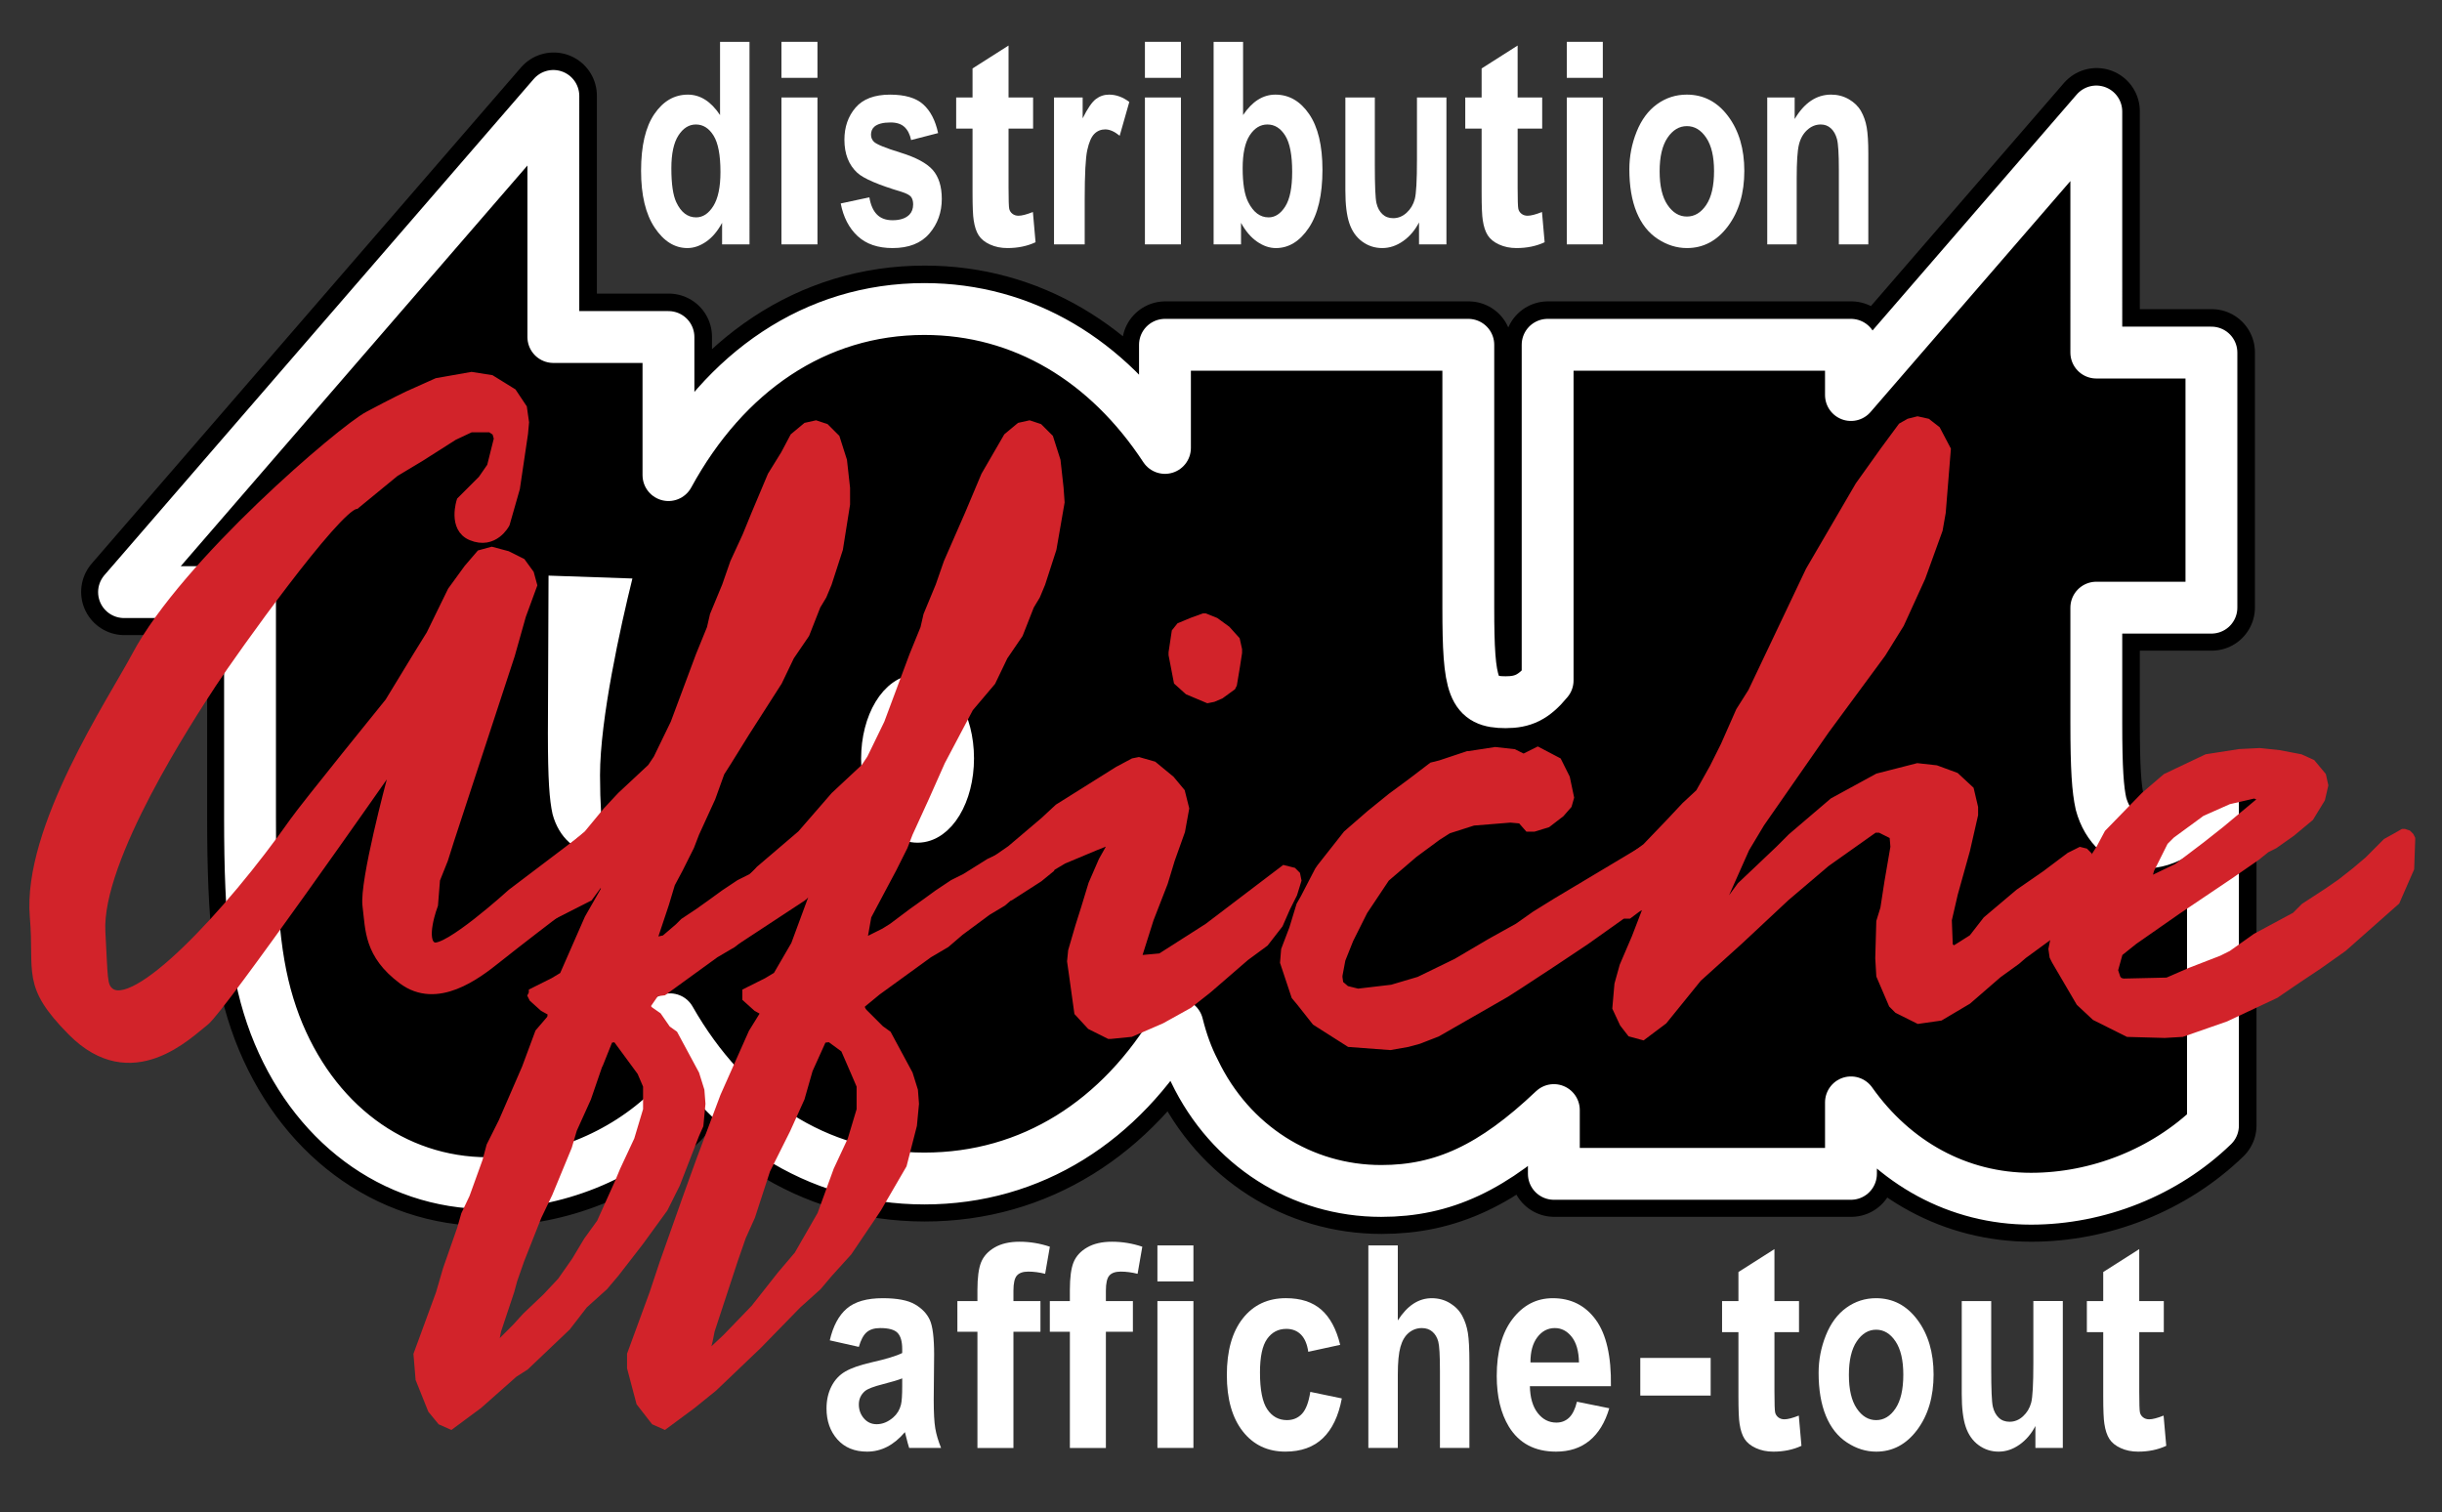 <?xml version="1.0" encoding="utf-8"?>
<!-- Generator: Adobe Illustrator 16.0.0, SVG Export Plug-In . SVG Version: 6.00 Build 0)  -->
<!DOCTYPE svg PUBLIC "-//W3C//DTD SVG 1.1//EN" "http://www.w3.org/Graphics/SVG/1.1/DTD/svg11.dtd">
<svg version="1.1" id="Layer_1" xmlns="http://www.w3.org/2000/svg" xmlns:xlink="http://www.w3.org/1999/xlink" x="0px" y="0px"
	 width="373px" height="231px" viewBox="110.5 55.5 373 231" enable-background="new 110.5 55.5 373 231" xml:space="preserve">
<rect x="110.5" y="55.5" width="373" height="231" fill="#333333" stroke="none"/>
<path stroke="#000000" stroke-width="13.2" stroke-linecap="round" stroke-linejoin="round" d="M438.111,184.165
	c-3.089,0-5.703-2.376-6.652-5.94c-0.476-2.138-0.713-5.227-0.713-12.354v-17.583h17.581v-38.965h-17.581V72.495l-37.476,43.313
	v-7.674h-46.331v51.27c-2.139,2.613-3.802,3.326-6.414,3.326c-4.99,0-5.703-2.138-5.703-14.493v-40.103h-46.331v15.753
	c-8.734-13.301-21.603-21.217-36.753-21.217c-16.662,0-30.475,9.586-39.085,25.37v-21.093H195.07V70.119l-65.577,75.793h19.245
	v34.452c0,15.919,0.951,23.997,3.802,31.6c5.702,14.968,18.057,24.235,32.55,24.235c10.217,0,20.434-4.04,27.799-11.167v-13.864
	c8.626,15.142,22.337,24.318,38.848,24.318c16.387,0,29.986-8.81,38.659-23.505c0.664,2.675,1.52,5.011,2.609,7.111
	c5.464,11.404,16.396,18.294,28.512,18.294c9.505,0,17.106-3.562,26.372-12.354v9.741h45.383v-10.916
	c6.562,9.269,16.396,14.718,27.494,14.718c10.218,0,20.434-4.039,27.8-11.167V177.75
	C444.289,182.264,441.438,184.165,438.111,184.165z"/>
<path fill="none" stroke="#FFFFFF" stroke-width="7.92" stroke-linecap="round" stroke-linejoin="round" d="M438.062,184.198
	c-3.089,0-5.701-2.375-6.651-5.939c-0.477-2.139-0.713-5.227-0.713-12.355v-17.583h17.582v-38.965h-17.582V72.529l-37.476,43.313
	v-7.674h-46.331v51.269c-2.139,2.613-3.802,3.327-6.415,3.327c-4.988,0-5.701-2.139-5.701-14.494v-40.102h-46.333v15.752
	c-8.734-13.301-21.604-21.217-36.753-21.217c-16.662,0-30.475,9.586-39.086,25.37V106.98h-17.582V70.153l-65.576,75.793h19.245
	v34.451c0,15.919,0.95,23.997,3.802,31.6c5.702,14.969,18.057,24.235,32.55,24.235c10.217,0,20.433-4.039,27.799-11.167v-13.864
	c8.626,15.143,22.337,24.318,38.848,24.318c16.387,0,29.986-8.809,38.659-23.505c0.664,2.675,1.52,5.011,2.608,7.111
	c5.465,11.405,16.395,18.295,28.512,18.295c9.504,0,17.107-3.564,26.373-12.355v9.742h45.381v-10.916
	c6.563,9.269,16.396,14.717,27.495,14.717c10.217,0,20.435-4.039,27.799-11.167v-49.658
	C444.241,182.298,441.39,184.198,438.062,184.198z"/>
<path fill="#FFFFFF" stroke="#FFFFFF" stroke-width="4.237" stroke-linecap="round" stroke-linejoin="round" d="M250.651,160.625
	c-3.592,0.03-6.504,4.852-6.504,10.771c0,5.918,2.912,10.714,6.504,10.71c3.592-0.003,6.504-4.825,6.504-10.77
	C257.155,165.391,254.243,160.596,250.651,160.625z"/>
<path fill="#FFFFFF" d="M202.83,185.696c-0.42,0.066-0.845,0.102-1.277,0.102c-3.088,0-5.702-2.376-6.653-5.94
	c-0.475-2.138-0.712-5.227-0.712-12.354l0.099-24.078l12.809,0.44c-1.816,7.344-4.947,21.457-4.947,30.052
	C202.149,177.977,202.39,181.903,202.83,185.696z"/>
<g>
	<path fill="#D2232A" stroke="#D2232A" stroke-width="1.5" d="M131.388,155.675c7.48-14.08,31.393-34.455,35.386-36.587
		c3.994-2.133,6.023-3.088,6.023-3.088l4.479-2.008l5.251-0.927l2.934,0.463l3.244,2.008l1.544,2.317l0.309,2.163l-0.154,1.699
		l-1.235,8.34l-1.544,5.406c0,0-1.677,3.276-5.097,1.854c-2.884-1.2-1.544-5.251-1.544-5.251l3.243-3.244l1.39-2.008l1.081-4.324
		l-0.309-1.081l-0.927-0.618h-3.089l-2.625,1.235l-5.097,3.244l-3.861,2.316l-6.023,4.942c-3.019,0.49-18.624,22.284-21.931,27.337
		c-3.308,5.054-17.607,26.834-16.989,37.994c0.393,7.089,0.24,8.157,1.235,9.112c3.866,3.708,18.387-11.693,28.418-25.947
		c1.698-2.413,14.518-18.225,14.518-18.225l4.324-7.104l2.008-3.244l3.244-6.641l2.471-3.398l1.853-2.162l1.699-0.464l2.316,0.618
		l2.162,1.081l1.236,1.699l0.463,1.699l-1.699,4.634l-1.699,6.023l-9.267,28.264l-0.927,2.935l-1.235,3.089l-0.309,3.861
		c0,0-2.145,5.661,0,6.486c2.145,0.825,12.047-8.186,12.047-8.186l10.811-8.186l0.309,0.309l0.154,0.309l-0.618,4.016l-0.618,3.398
		l-1.081,1.39l-1.082,1.081l-1.235,0.618c0,0-5.869,4.479-8.958,6.95c-3.089,2.471-9.146,7.143-14.363,3.243
		c-5.218-3.899-4.934-7.65-5.406-11.274c-0.472-3.625,3.707-19.151,3.707-19.151v-2.935l-0.772,1.544c0,0-25.354,36.28-27.8,38.148
		c-2.446,1.868-11.119,10.764-20.232,1.544c-7.074-7.156-4.985-8.832-5.715-17.453C114.667,182.075,127.707,162.604,131.388,155.675
		z"/>
	<path fill="#D2232A" stroke="#D2232A" stroke-width="1.5" d="M182.911,238.475l2.008-5.56l0.618-2.317l1.854-3.707l3.552-8.186
		l2.008-5.406l1.854-2.162l0.154-1.081l-1.39-0.772l-1.544-1.39l-0.154-0.309l0.154-0.309v-0.154l3.089-1.544l1.544-0.927
		l3.861-8.803l2.471-4.325l0.154-1.699l-1.081,0.309l-1.699,2.317l-10.657,5.406l0.309-2.626l0.463-3.243l1.854-1.699l1.699-1.854
		l6.332-5.406l2.935-3.552l2.162-2.316l4.634-4.325l0.927-1.39l2.625-5.405l3.861-10.348l1.699-4.17l0.463-2.008l1.853-4.479
		l1.236-3.552l1.853-4.016l1.39-3.398l2.471-5.869l2.008-3.244l1.39-2.625l1.854-1.544l1.39-0.309l1.39,0.463l1.544,1.544
		l1.081,3.398l0.463,4.17v2.471l-1.081,6.796l-1.699,5.251l-0.772,1.854l-0.927,1.544l-1.699,4.325l-2.317,3.397l-1.853,3.861
		l-4.942,7.722l-2.78,4.479l-1.081,1.699l-1.39,3.861l-2.471,5.405l-0.772,2.008l-1.699,3.397l-1.236,2.317l-0.927,3.089
		l-2.008,6.022l2.163-0.463l2.162-1.854l0.772-0.772l2.317-1.544l2.163-1.544l1.699-1.236l2.316-1.544l1.854-0.927l2.008-1.699
		l1.699-0.618l1.081-1.082l2.317-0.463l2.008-1.544l2.935-2.317l1.39-1.235l0.463-0.155l0.772,0.309l0.772,0.618l0.154,1.235
		l-0.154,1.236l-1.081,1.39l-1.236,0.926l-0.309,1.854l-0.618,1.081l-1.081,0.309l-0.927,1.236l-0.927-0.309l-1.39,1.699
		l-1.082,0.155h-0.154l-1.081,0.926l-2.317,1.39l-4.17,3.089l-2.162,1.853l-2.625,1.544l-7.877,5.714l-1.235,0.155l-1.39,2.008
		l0.154,0.772l1.544,1.081l1.39,2.008l1.081,0.772l3.244,6.023l0.772,2.471l0.154,2.008l-0.309,3.243l-0.618,1.39l-2.935,7.568
		l-1.854,3.707l-3.707,5.097l-3.707,4.788l-1.699,2.007l-3.089,2.78l-2.625,3.398l-6.333,6.023l-1.699,1.081l-5.406,4.788
		l-4.17,3.089l-1.39-0.618l-1.39-1.699l-1.853-4.633l-0.309-3.707l3.398-9.267l1.081-3.707l2.162-6.178l0.618-2.162L182.911,238.475
		z M186.463,262.259l0.772-1.699l2.162-2.163l1.544-1.699l3.089-2.935l2.316-2.471l2.163-3.089l1.853-3.089l2.008-2.78l2.78-6.178
		l0.772-1.854l2.163-4.633l1.39-4.634v-3.707l-0.927-2.162l-3.861-5.251l-1.235,0.155l-1.544,3.861l-0.155,0.309l-1.699,4.942
		l-2.162,4.788l-0.772,2.625l-2.935,7.104l-1.699,3.553l-2.626,6.641l-1.081,3.089l-0.463,1.699l-2.008,6.023L186,260.251
		l-0.463,1.854L186.463,262.259z"/>
	<path fill="#D2232A" stroke="#D2232A" stroke-width="1.5" d="M215.525,238.475l2.008-5.56l3.707-9.884l4.325-9.73l2.008-3.243
		l-1.39-0.772l-1.544-1.39v-0.618v-0.154l3.089-1.544l1.544-0.927l2.78-4.788l3.707-10.039l-2.78,2.625l-10.819,7.108l-4.633,1.39
		l4.795-3.093l0.309-2.626l0.463-3.243l1.854-1.699l1.699-1.854l6.332-5.406l5.097-5.869l4.633-4.325l0.926-1.39l2.626-5.405
		l3.861-10.348l1.699-4.17l0.463-2.008l1.853-4.479l1.236-3.552l3.243-7.414l2.471-5.869l3.398-5.869l1.854-1.544l1.39-0.309
		l1.39,0.463l1.544,1.544l1.081,3.398l0.463,4.17l0.154,2.163l-1.235,7.104l-1.699,5.251l-0.772,1.854l-0.927,1.544l-1.699,4.325
		l-2.317,3.397l-1.853,3.861l-3.398,4.016l-4.325,8.186l-2.471,5.56l-2.471,5.405l-0.772,2.008l-1.699,3.397l-1.236,2.317
		l-2.625,4.942l-0.463,2.625l-0.309,1.544h0.463l3.089-1.544l1.235-0.772l3.089-2.316l2.163-1.544l1.699-1.236l2.316-1.544
		l1.854-0.927l3.707-2.316l3.398-1.544l2.008-1.544l2.935-2.317l1.39-1.235l0.463-0.155l0.772,0.309l0.772,0.618l0.154,1.235
		l-0.154,1.236l-1.082,1.39l-1.235,0.926l-0.309,1.854l-1.699,1.39l-4.324,2.78h-0.155l-1.081,0.926l-2.317,1.39l-4.17,3.089
		l-2.162,1.853l-2.625,1.544l-7.877,5.714l-2.625,2.163l0.154,0.772l0.309,0.463l2.625,2.625l1.081,0.772l3.244,6.023l0.772,2.471
		l0.154,2.008l-0.309,3.243l-1.544,6.023l-3.861,6.641l-0.618,0.927l-3.861,5.714l-2.935,3.244l-1.699,2.007l-3.089,2.78
		l-6.023,6.178l-6.795,6.487l-3.244,2.625l-4.17,3.089l-1.39-0.618l-2.162-2.78l-1.39-5.251v-2.007l3.398-9.267l1.544-4.633
		L215.525,238.475z M219.078,262.259l2.471-2.317l4.324-4.479l4.016-5.097l2.626-3.088l3.552-6.178l2.471-6.795l2.162-4.633
		l1.39-4.634v-3.707l-0.927-2.162l-1.544-3.552l-2.317-1.699l-1.235,0.155l-2.163,4.788l-1.235,4.325l-2.162,4.788l-3.089,6.178
		l-2.317,7.105l-1.39,3.089l-1.235,3.552l-3.553,10.812l-0.309,1.544l-0.463,1.854L219.078,262.259z"/>
	<path fill="#D2232A" stroke="#D2232A" stroke-width="1.5" d="M262.967,186.735l2.008-1.39l5.097-4.325l2.163-2.008l9.112-5.714
		l2.316-1.236l0.772-0.154l2.162,0.618l2.625,2.162l1.544,1.853l0.618,2.471l-0.618,3.398l-1.544,4.325l-1.081,3.552l-2.162,5.56
		l-1.854,5.869l0.309,0.463l3.398-0.309l7.259-4.634l11.583-8.803l1.235,0.309l0.464,0.463l0.155,0.772l-0.619,2.008l-1.081,2.162
		l-1.081,2.471l-2.162,2.78l-2.935,2.162l-5.714,4.942l-2.935,2.316l-4.17,2.317l-4.634,2.008l-3.089,0.309h-0.154l-2.78-1.39
		l-1.853-2.008l-0.772-5.56l-0.309-2.163l0.154-1.544l1.081-3.707l0.927-2.935l1.081-3.552l1.544-3.552l1.39-2.471l-0.463-0.772
		l-2.317,0.927l-4.788,2.008l-4.942,2.934l-1.699,0.618l-4.942,3.861l-0.618-0.618l-0.154-0.772v-0.309l0.309-2.936l0.154-1.544
		L262.967,186.735z M296.071,150.563l1.699,1.235l1.39,1.545l0.309,1.39v0.463l-0.309,2.008l-0.463,2.78l-0.154,0.309l-1.699,1.235
		l-1.081,0.463l-0.772,0.155l-2.935-1.236l-1.544-1.39l-0.772-4.016v-0.309l0.463-3.089l0.618-0.772l1.854-0.772l1.699-0.618h0.155
		L296.071,150.563z"/>
	<path fill="#D2232A" stroke="#D2232A" stroke-width="1.5" d="M312.02,188.588l0.31-0.463l4.016-5.097l3.554-3.089l3.242-2.625
		l2.936-2.163l3.243-2.471l1.234-0.309l4.17-1.39h0.155l4.016-0.618l2.779,0.309l1.545,0.772l2.162-1.081l2.936,1.544l1.235,2.471
		l0.617,2.935l-0.309,1.081l-1.082,1.236l-2.009,1.544l-2.008,0.618h-0.771l-1.082-1.236l-1.698-0.154l-5.714,0.463l-3.861,1.235
		l-1.698,1.082l-3.554,2.625l-4.324,3.707l-2.471,3.707l-0.928,1.39l-2.162,4.325l-1.234,3.089l-0.464,2.471v0.309l0.154,1.081
		l1.081,0.926l1.854,0.463l5.251-0.618l4.17-1.236l5.716-2.78l5.251-3.089l4.17-2.317l2.626-1.853l3.243-2.008l13.438-8.031
		l0.154,0.618l-0.464,1.39l-0.928,0.154l0.772,1.39l0.154,0.927l-0.311,1.39l-0.463,0.618l-1.699,0.926l-0.309,0.618l-0.154,1.544
		l-5.868,4.17l-5.098,3.398l-4.942,3.243l-2.161,1.39l-10.503,6.023l-2.779,1.081l-1.699,0.463l-2.625,0.463l-6.178-0.463
		l-5.098-3.243l-2.316-2.935l-0.772-0.927l-1.698-5.097l0.154-1.854l1.235-3.243l1.081-3.552l0.618-1.082L312.02,188.588z"/>
	<path fill="#D2232A" stroke="#D2232A" stroke-width="1.5" d="M365.715,181.175l2.316-2.472l2.162-2.007l2.162-3.861l1.698-3.397
		l2.316-5.251l1.854-2.935l8.804-18.534l7.567-12.974l3.861-5.405l2.625-3.552l1.082-0.618l1.235-0.309l1.39,0.309l1.391,1.081
		l1.544,2.935l-0.771,9.575l-0.464,2.626l-2.625,7.259l-3.244,7.104l-2.779,4.479l-8.648,11.738l-9.886,14.209l-2.315,3.861
		l-3.089,6.95l-0.772,2.008l1.235-0.154l2.163-2.935l2.778-2.625l3.089-2.936l1.854-1.854l6.332-5.406l6.796-3.707l6.023-1.544
		l2.779,0.309l2.936,1.081l2.162,2.008l0.616,2.625v1.081l-1.234,5.406l-1.854,6.641l-0.927,4.016l0.155,4.17l0.927,0.618
		l2.934-1.854l2.163-2.78l4.941-4.17l4.017-2.78l3.706-2.78l1.544-0.772l0.618,0.155l0.463,0.463l0.311,0.772l-0.155,0.154
		l-0.617,2.163l-0.464,2.625l-1.544,2.78l-0.927,1.699l-2.472,1.853l-4.016,2.935l-1.081,0.927l-2.78,2.008l-4.634,4.016
		l-4.17,2.471l-3.243,0.463l-3.089-1.544l-0.771-0.772l-1.854-4.324l-0.155-2.625l0.155-5.561l0.617-2.008l0.617-4.015l0.928-5.406
		l-0.154-1.854l-2.163-1.081h-0.927l-7.413,5.251l-6.178,5.251l-7.104,6.641l-6.332,5.715l-5.253,6.486l-3.089,2.317l-1.698-0.463
		l-1.08-1.39l-1.081-2.317l0.309-3.552l0.772-2.78l1.854-4.325l1.544-4.015l0.771-2.008l-2.315,1.39l-1.235,0.927h-0.464
		l-0.617-0.154l-0.617-0.618l-0.311-1.544l0.311-2.471l0.927-2.626l3.552-2.625L365.715,181.175z"/>
	<path fill="#D2232A" stroke="#D2232A" stroke-width="1.5" d="M441.432,174.379l6.179-2.935l4.941-0.772l3.088-0.155l2.936,0.309
		l3.244,0.618l1.697,0.772l1.546,1.854l0.309,1.39l-0.464,2.008l-1.698,2.78l-2.78,2.316l-2.626,1.854l-1.234,0.618l-1.544,1.235
		l-4.017,2.78l-8.031,5.406l-6.641,4.633l-2.316,1.854l-0.771,2.78l0.463,1.39l0.463,0.463l0.618,0.154l6.795-0.154l3.553-1.544
		l4.788-1.854l1.545-0.771l3.706-2.626l6.023-3.243l1.39-1.39l3.554-2.316l2.008-1.39l2.162-1.699l2.008-1.699l2.779-2.78
		l1.391-0.772l1.081-0.618h0.155l0.463,0.154l0.309,0.309l0.154,0.309v0.155l-0.154,4.324l-2.162,4.942l-8.03,7.104l-3.707,2.625
		l-3.243,2.163l-3.397,2.316l-7.567,3.552l-6.642,2.317l-2.626,0.154l-5.56-0.154l-4.943-2.471l-2.316-2.162l-3.707-6.333
		l-0.309-0.618l-0.154-1.081l0.464-2.317l0.772-1.544l1.698-1.699l1.081-4.016l0.618-0.618l0.463-1.699l2.163-3.398l1.233-2.316
		l5.562-5.714L441.432,174.379z M438.96,190.133l4.17-2.008l4.479-3.397l2.935-2.317l5.56-4.633l-0.464-0.772l-0.771-0.309
		l-4.016,0.926l-4.172,1.854l-4.633,3.398l-1.081,1.081l-2.162,4.325l-0.464,1.699L438.96,190.133z"/>
</g>
<g>
	<path fill="#FFFFFF" d="M241.683,261.24l-4.438-1c0.504-2.188,1.37-3.808,2.601-4.859c1.229-1.052,3.057-1.578,5.482-1.578
		c2.202,0,3.842,0.312,4.92,0.938c1.077,0.625,1.836,1.419,2.275,2.381s0.659,2.728,0.659,5.297l-0.062,6.908
		c0,1.967,0.079,3.417,0.237,4.351c0.158,0.934,0.454,1.935,0.888,3.001h-4.875c-0.129-0.389-0.287-0.965-0.474-1.729
		c-0.082-0.347-0.141-0.576-0.176-0.688c-0.844,0.993-1.745,1.738-2.705,2.234s-1.984,0.745-3.072,0.745
		c-1.92,0-3.434-0.623-4.539-1.869c-1.106-1.246-1.659-2.822-1.659-4.728c0-1.26,0.251-2.384,0.753-3.371s1.206-1.743,2.111-2.269
		c0.904-0.525,2.21-0.984,3.916-1.377c2.301-0.518,3.895-1.001,4.782-1.449v-0.6c0-1.156-0.235-1.981-0.705-2.474
		c-0.47-0.493-1.356-0.739-2.66-0.739c-0.881,0-1.568,0.213-2.062,0.638C242.387,259.428,241.988,260.173,241.683,261.24z
		 M248.308,266.052c-0.63,0.25-1.626,0.549-2.989,0.896c-1.363,0.347-2.255,0.688-2.675,1.021c-0.641,0.542-0.961,1.229-0.961,2.062
		c0,0.819,0.256,1.527,0.769,2.125c0.513,0.598,1.165,0.896,1.958,0.896c0.886,0,1.73-0.347,2.535-1.042
		c0.594-0.527,0.984-1.173,1.171-1.938c0.128-0.5,0.192-1.451,0.192-2.854V266.052z"/>
	<path fill="#FFFFFF" d="M256.733,254.24h3.062v-1.69c0-1.887,0.187-3.295,0.561-4.225c0.374-0.93,1.063-1.687,2.067-2.271
		c1.004-0.584,2.273-0.877,3.809-0.877c1.574,0,3.116,0.254,4.626,0.761l-0.719,4.139c-0.891-0.225-1.748-0.337-2.571-0.337
		c-0.811,0-1.393,0.201-1.744,0.603c-0.353,0.401-0.528,1.172-0.528,2.312v1.585h4.125v4.688h-4.125v17.75h-5.5v-17.75h-3.062
		L256.733,254.24L256.733,254.24z"/>
	<path fill="#FFFFFF" d="M270.853,254.24h3.062v-1.69c0-1.887,0.187-3.295,0.561-4.225c0.374-0.93,1.063-1.687,2.067-2.271
		c1.004-0.584,2.273-0.877,3.809-0.877c1.574,0,3.116,0.254,4.626,0.761l-0.719,4.139c-0.891-0.225-1.748-0.337-2.571-0.337
		c-0.811,0-1.393,0.201-1.744,0.603c-0.353,0.401-0.528,1.172-0.528,2.312v1.585h4.125v4.688h-4.125v17.75h-5.5v-17.75h-3.062
		L270.853,254.24L270.853,254.24z"/>
	<path fill="#FFFFFF" d="M287.288,251.24v-5.5h5.5v5.5H287.288z M287.288,276.677V254.24h5.5v22.438L287.288,276.677
		L287.288,276.677z"/>
	<path fill="#FFFFFF" d="M315.205,260.927l-4.875,1.062c-0.164-1.159-0.534-2.032-1.11-2.619s-1.325-0.881-2.245-0.881
		c-1.224,0-2.199,0.511-2.928,1.531c-0.729,1.021-1.092,2.729-1.092,5.121c0,2.661,0.372,4.541,1.117,5.639
		c0.744,1.098,1.744,1.646,3,1.646c0.938,0,1.706-0.323,2.305-0.971c0.598-0.647,1.021-1.762,1.267-3.342l4.812,1
		c-0.503,2.681-1.467,4.705-2.894,6.073c-1.426,1.368-3.336,2.052-5.729,2.052c-2.723,0-4.894-1.034-6.512-3.104
		c-1.619-2.069-2.428-4.934-2.428-8.594c0-3.702,0.812-6.584,2.436-8.646c1.623-2.062,3.819-3.094,6.589-3.094
		c2.266,0,4.067,0.587,5.405,1.761S314.621,258.525,315.205,260.927z"/>
	<path fill="#FFFFFF" d="M324.005,245.74v11.461c1.445-2.266,3.172-3.398,5.183-3.398c1.03,0,1.961,0.253,2.789,0.759
		c0.829,0.506,1.454,1.151,1.874,1.938c0.421,0.787,0.706,1.657,0.86,2.612c0.154,0.955,0.231,2.436,0.231,4.443v13.123h-4.5
		v-11.795c0-2.34-0.085-3.826-0.256-4.457c-0.17-0.631-0.469-1.132-0.896-1.503c-0.43-0.371-0.967-0.558-1.613-0.558
		c-0.742,0-1.403,0.238-1.986,0.715s-1.011,1.195-1.279,2.155c-0.271,0.961-0.405,2.38-0.405,4.257v11.186h-4.5V245.74H324.005z"/>
	<path fill="#FFFFFF" d="M351.367,269.615l4.938,1c-0.634,2.16-1.634,3.804-3,4.933c-1.365,1.129-3.074,1.692-5.128,1.692
		c-3.249,0-5.652-1.273-7.212-3.822c-1.231-2.041-1.848-4.616-1.848-7.728c0-3.716,0.809-6.626,2.426-8.73s3.662-3.157,6.135-3.157
		c2.777,0,4.97,1.104,6.574,3.307c1.605,2.205,2.373,5.582,2.303,10.131H344.18c0.035,1.756,0.434,3.122,1.194,4.099
		c0.761,0.977,1.711,1.464,2.848,1.464c0.773,0,1.423-0.251,1.95-0.755C350.699,271.544,351.098,270.734,351.367,269.615z
		 M351.68,263.615c-0.035-1.715-0.405-3.02-1.111-3.911c-0.706-0.892-1.564-1.339-2.576-1.339c-1.082,0-1.978,0.472-2.684,1.413
		s-1.053,2.221-1.041,3.837H351.68z"/>
	<path fill="#FFFFFF" d="M361.043,268.677v-5.75h10.75v5.75H361.043z"/>
	<path fill="#FFFFFF" d="M385.287,254.24v4.75h-3.75v9.059c0,1.834,0.035,2.903,0.105,3.206c0.071,0.304,0.233,0.555,0.487,0.752
		c0.253,0.197,0.562,0.296,0.925,0.296c0.506,0,1.239-0.188,2.2-0.569l0.406,4.617c-1.267,0.593-2.698,0.89-4.299,0.89
		c-0.982,0-1.867-0.181-2.654-0.54c-0.787-0.359-1.365-0.825-1.732-1.397c-0.367-0.571-0.623-1.344-0.766-2.318
		c-0.116-0.691-0.174-2.088-0.174-4.191v-9.803h-2.5v-4.75h2.5v-4.438l5.5-3.5v7.938h3.751V254.24z"/>
	<path fill="#FFFFFF" d="M388.282,265.205c0-1.971,0.368-3.878,1.104-5.722c0.736-1.844,1.781-3.252,3.133-4.224
		c1.353-0.971,2.86-1.457,4.527-1.457c2.574,0,4.685,1.102,6.329,3.305c1.646,2.203,2.468,4.987,2.468,8.351
		c0,3.393-0.831,6.205-2.492,8.436c-1.66,2.231-3.752,3.347-6.272,3.347c-1.561,0-3.047-0.465-4.463-1.395
		c-1.416-0.929-2.492-2.291-3.229-4.086C388.65,269.965,388.282,267.781,388.282,265.205z M392.907,265.521
		c0,2.232,0.399,3.941,1.201,5.127c0.801,1.187,1.788,1.779,2.963,1.779c1.174,0,2.159-0.593,2.955-1.779
		c0.795-1.186,1.192-2.909,1.192-5.169c0-2.203-0.397-3.898-1.192-5.085c-0.796-1.186-1.781-1.779-2.955-1.779
		c-1.175,0-2.162,0.594-2.963,1.779C393.308,261.581,392.907,263.29,392.907,265.521z"/>
	<path fill="#FFFFFF" d="M421.395,276.677v-3.353c-0.616,1.195-1.429,2.146-2.434,2.854c-1.006,0.707-2.066,1.062-3.184,1.062
		c-1.14,0-2.159-0.332-3.063-0.995c-0.904-0.664-1.559-1.596-1.963-2.796c-0.404-1.199-0.606-2.858-0.606-4.977V254.24h4.5v10.318
		c0,3.158,0.082,5.093,0.247,5.805c0.164,0.712,0.466,1.275,0.9,1.691s0.987,0.623,1.657,0.623c0.765,0,1.45-0.278,2.056-0.835
		c0.606-0.557,1.021-1.247,1.242-2.072c0.223-0.824,0.335-2.844,0.335-6.058v-9.473h4.5v22.438H421.395z"/>
	<path fill="#FFFFFF" d="M441.007,254.24v4.75h-3.75v9.059c0,1.834,0.035,2.903,0.106,3.206c0.07,0.304,0.232,0.555,0.486,0.752
		c0.253,0.197,0.562,0.296,0.926,0.296c0.506,0,1.238-0.188,2.199-0.569l0.406,4.617c-1.266,0.593-2.698,0.89-4.299,0.89
		c-0.982,0-1.867-0.181-2.654-0.54c-0.787-0.359-1.365-0.825-1.731-1.397c-0.368-0.571-0.623-1.344-0.767-2.318
		c-0.115-0.691-0.174-2.088-0.174-4.191v-9.803h-2.5v-4.75h2.5v-4.438l5.5-3.5v7.938h3.751V254.24z"/>
</g>
<g>
	<path fill="#FFFFFF" d="M224.983,92.829h-4.188v-3.29c-0.691,1.279-1.507,2.241-2.448,2.886c-0.941,0.645-1.89,0.967-2.847,0.967
		c-1.945,0-3.612-1.038-4.999-3.114c-1.388-2.076-2.081-4.972-2.081-8.688c0-3.801,0.675-6.689,2.026-8.668
		c1.351-1.978,3.058-2.967,5.122-2.967c1.893,0,3.531,1.041,4.914,3.121V61.891h4.5L224.983,92.829L224.983,92.829z M213.045,81.199
		c0,2.39,0.25,4.118,0.75,5.186c0.723,1.547,1.733,2.319,3.032,2.319c1.031,0,1.909-0.579,2.633-1.739
		c0.723-1.159,1.085-2.892,1.085-5.196c0-2.572-0.352-4.424-1.054-5.555c-0.702-1.131-1.601-1.697-2.696-1.697
		c-1.064,0-1.955,0.559-2.673,1.676C213.404,77.309,213.045,78.978,213.045,81.199z"/>
	<path fill="#FFFFFF" d="M229.861,67.391v-5.5h5.5v5.5H229.861z M229.861,92.829V70.391h5.5v22.438H229.861z"/>
	<path fill="#FFFFFF" d="M238.916,86.579l4.375-0.938c0.188,1.146,0.567,2.016,1.141,2.609c0.572,0.594,1.375,0.891,2.406,0.891
		c1.135,0,1.989-0.282,2.562-0.848c0.385-0.395,0.578-0.925,0.578-1.589c0-0.452-0.104-0.826-0.312-1.123
		c-0.22-0.282-0.71-0.544-1.472-0.784c-3.547-1.059-5.795-2.025-6.744-2.899c-1.314-1.212-1.972-2.896-1.972-5.053
		c0-1.944,0.566-3.579,1.701-4.904c1.134-1.324,2.893-1.987,5.275-1.987c2.268,0,3.953,0.495,5.057,1.484
		c1.104,0.99,1.863,2.453,2.279,4.391l-4.125,1.062c-0.178-0.867-0.515-1.532-1.011-1.994c-0.496-0.462-1.204-0.693-2.122-0.693
		c-1.16,0-1.99,0.22-2.491,0.657c-0.334,0.311-0.501,0.713-0.501,1.207c0,0.424,0.146,0.784,0.438,1.081
		c0.396,0.396,1.763,0.953,4.102,1.674c2.338,0.721,3.971,1.602,4.898,2.643c0.916,1.056,1.375,2.526,1.375,4.411
		c0,2.055-0.633,3.821-1.898,5.299c-1.265,1.478-3.139,2.216-5.618,2.216c-2.252,0-4.033-0.61-5.346-1.833
		S239.32,88.676,238.916,86.579z"/>
	<path fill="#FFFFFF" d="M268.3,70.391v4.75h-3.75V84.2c0,1.834,0.035,2.903,0.106,3.206c0.071,0.304,0.233,0.555,0.487,0.752
		c0.253,0.197,0.562,0.296,0.925,0.296c0.506,0,1.239-0.189,2.2-0.569l0.406,4.617c-1.266,0.593-2.698,0.89-4.299,0.89
		c-0.982,0-1.867-0.181-2.654-0.54c-0.787-0.359-1.365-0.825-1.732-1.397c-0.368-0.571-0.623-1.344-0.766-2.318
		c-0.116-0.691-0.174-2.088-0.174-4.191v-9.803h-2.5v-4.75h2.5v-4.438l5.5-3.5v7.938h3.751V70.391z"/>
	<path fill="#FFFFFF" d="M276.182,92.829h-4.688V70.391h4.375v3.185c0.745-1.504,1.415-2.483,2.011-2.938
		c0.595-0.455,1.271-0.684,2.027-0.684c1.067,0,2.097,0.373,3.087,1.117l-1.469,5.165c-0.791-0.646-1.525-0.97-2.204-0.97
		c-0.657,0-1.214,0.229-1.67,0.685c-0.457,0.457-0.815,1.281-1.077,2.475c-0.262,1.194-0.393,3.691-0.393,7.496L276.182,92.829
		L276.182,92.829z"/>
	<path fill="#FFFFFF" d="M285.38,67.391v-5.5h5.5v5.5H285.38z M285.38,92.829V70.391h5.5v22.438H285.38z"/>
	<path fill="#FFFFFF" d="M295.872,92.829V61.891h4.5v11.184c1.39-2.08,3.036-3.121,4.939-3.121c2.075,0,3.791,0.989,5.149,2.967
		c1.357,1.979,2.037,4.818,2.037,8.52c0,3.829-0.692,6.778-2.076,8.848c-1.384,2.07-3.062,3.104-5.041,3.104
		c-0.973,0-1.933-0.33-2.878-0.987c-0.945-0.658-1.76-1.613-2.443-2.865v3.29h-4.187V92.829z M300.309,81.199
		c0,2.319,0.278,4.034,0.837,5.144c0.783,1.574,1.823,2.361,3.121,2.361c0.998,0,1.848-0.559,2.551-1.676
		c0.703-1.117,1.054-2.877,1.054-5.281c0-2.558-0.354-4.402-1.063-5.533c-0.708-1.131-1.614-1.697-2.719-1.697
		c-1.084,0-1.984,0.552-2.703,1.655C300.668,77.275,300.309,78.951,300.309,81.199z"/>
	<path fill="#FFFFFF" d="M327.247,92.829v-3.353c-0.617,1.195-1.429,2.146-2.434,2.854c-1.007,0.707-2.066,1.062-3.185,1.062
		c-1.139,0-2.159-0.332-3.062-0.995c-0.904-0.664-1.56-1.596-1.963-2.796c-0.404-1.199-0.606-2.858-0.606-4.977V70.391h4.5v10.318
		c0,3.158,0.082,5.093,0.247,5.805c0.164,0.712,0.465,1.275,0.9,1.691c0.435,0.416,0.986,0.623,1.656,0.623
		c0.766,0,1.45-0.278,2.057-0.835c0.605-0.557,1.02-1.247,1.241-2.072c0.224-0.824,0.335-2.844,0.335-6.058V70.39h4.5v22.438
		L327.247,92.829L327.247,92.829z"/>
	<path fill="#FFFFFF" d="M346.06,70.391v4.75h-3.75V84.2c0,1.834,0.035,2.903,0.106,3.206c0.071,0.304,0.233,0.555,0.487,0.752
		c0.253,0.197,0.562,0.296,0.925,0.296c0.506,0,1.239-0.189,2.2-0.569l0.405,4.617c-1.266,0.593-2.697,0.89-4.299,0.89
		c-0.981,0-1.867-0.181-2.653-0.54c-0.787-0.359-1.365-0.825-1.732-1.397c-0.368-0.571-0.623-1.344-0.766-2.318
		c-0.116-0.691-0.175-2.088-0.175-4.191v-9.803h-2.5v-4.75h2.5v-4.438l5.5-3.5v7.938h3.751V70.391z"/>
	<path fill="#FFFFFF" d="M349.819,67.391v-5.5h5.5v5.5H349.819z M349.819,92.829V70.391h5.5v22.438H349.819z"/>
	<path fill="#FFFFFF" d="M359.374,81.356c0-1.971,0.368-3.878,1.104-5.722c0.736-1.844,1.781-3.252,3.134-4.224
		c1.352-0.971,2.859-1.457,4.526-1.457c2.574,0,4.685,1.102,6.329,3.305c1.646,2.203,2.468,4.987,2.468,8.351
		c0,3.393-0.83,6.205-2.491,8.436s-3.752,3.347-6.273,3.347c-1.56,0-3.047-0.465-4.463-1.394c-1.416-0.929-2.492-2.291-3.229-4.086
		C359.742,86.117,359.374,83.932,359.374,81.356z M363.999,81.672c0,2.232,0.4,3.941,1.201,5.127
		c0.801,1.187,1.788,1.779,2.963,1.779c1.174,0,2.159-0.593,2.955-1.779c0.795-1.186,1.192-2.909,1.192-5.169
		c0-2.203-0.397-3.898-1.192-5.085c-0.796-1.186-1.781-1.779-2.955-1.779c-1.175,0-2.162,0.594-2.963,1.779
		C364.399,77.732,363.999,79.441,363.999,81.672z"/>
	<path fill="#FFFFFF" d="M395.874,92.829h-4.5V81.433c0-2.41-0.096-3.97-0.286-4.678c-0.189-0.707-0.5-1.258-0.928-1.65
		s-0.943-0.589-1.545-0.589c-0.771,0-1.464,0.28-2.077,0.841s-1.034,1.304-1.261,2.229c-0.229,0.926-0.342,2.636-0.342,5.13v10.113
		h-4.5V70.391h4.188v3.29c1.475-2.484,3.331-3.728,5.569-3.728c0.985,0,1.888,0.235,2.705,0.706c0.815,0.471,1.435,1.07,1.854,1.801
		s0.711,1.559,0.875,2.485c0.164,0.926,0.247,2.254,0.247,3.98V92.829L395.874,92.829z"/>
</g>
</svg>
